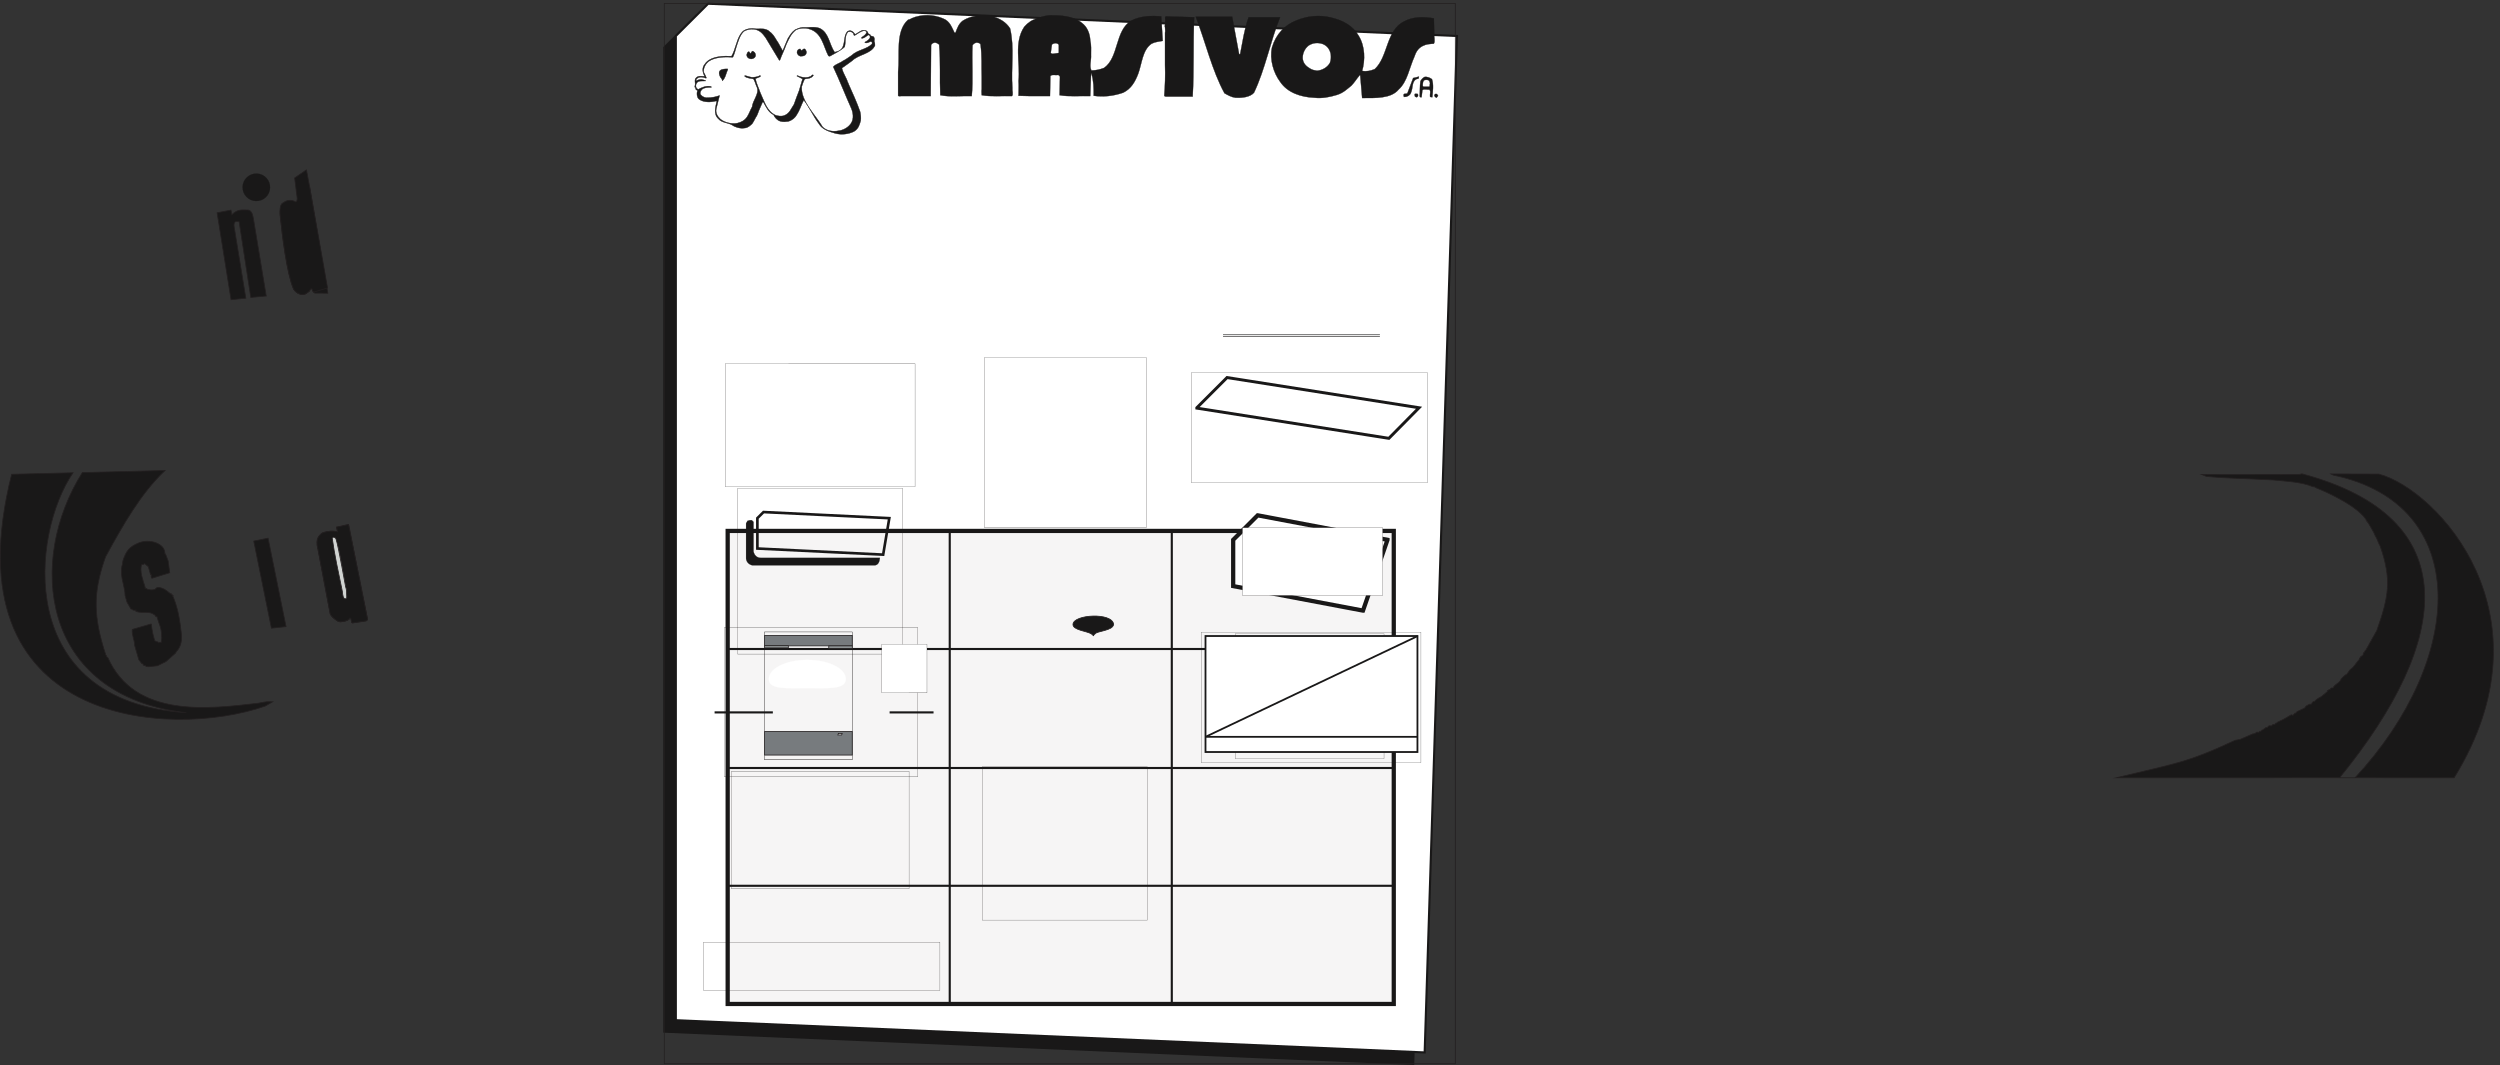 <svg xmlns="http://www.w3.org/2000/svg" xml:space="preserve" width="3155.733" height="1344.345"><rect width="100%" height="100%" fill="#333333" stroke="none"/><defs><clipPath clipPathUnits="userSpaceOnUse" id="a"><path d="M6592.46 9851.39h1713.3V8831.5h-1713.3z" clip-rule="evenodd"/></clipPath><clipPath clipPathUnits="userSpaceOnUse" id="b"><path d="M8522.48 9964.38h5127.72v-788.86H8522.48Z" clip-rule="evenodd"/></clipPath><clipPath clipPathUnits="userSpaceOnUse" id="c"><path d="M7253.3 4110.7h838.99V2895.19H7253.3Z" clip-rule="evenodd"/></clipPath><clipPath clipPathUnits="userSpaceOnUse" id="d"><path d="M0 0h23668v10082H0Z"/></clipPath><clipPath clipPathUnits="userSpaceOnUse" id="e"><path d="M0 10082h23668.3V0H0Z" clip-rule="evenodd"/></clipPath><clipPath clipPathUnits="userSpaceOnUse" id="f"><path d="M0 8498.77h23668.3V2721.81H0Z" clip-rule="evenodd"/></clipPath><clipPath clipPathUnits="userSpaceOnUse" id="g"><path d="M0 8498.77h3492.21v-5222.4H0Z" clip-rule="evenodd"/></clipPath><clipPath clipPathUnits="userSpaceOnUse" id="h"><path d="M6999.79 5473.98h1568.35V3898.64H6999.79Z" clip-rule="evenodd"/></clipPath><clipPath clipPathUnits="userSpaceOnUse" id="i"><path d="M9341.99 6715.31h1538.51V4069.87H9341.99Z" clip-rule="evenodd"/></clipPath><clipPath clipPathUnits="userSpaceOnUse" id="j"><path d="M11683.9 5236.72h1504.8v-944.64h-1504.8z" clip-rule="evenodd"/></clipPath><clipPath clipPathUnits="userSpaceOnUse" id="k"><path d="M11307.2 6573h2240.2V5523.76h-2240.2z" clip-rule="evenodd"/></clipPath><clipPath clipPathUnits="userSpaceOnUse" id="l"><path d="M6772.08 3994.08h2098.2v-658.16h-2098.2z" clip-rule="evenodd"/></clipPath><clipPath clipPathUnits="userSpaceOnUse" id="m"><path d="M11399.1 4108.78h2088.1v-1240.5h-2088.1z" clip-rule="evenodd"/></clipPath></defs><path d="M6305.52 9657.21V316.078L13412.6 10.082l306.6 9647.128-7107.09 305.97-306.59-305.97" style="fill:#191818;fill-opacity:1;fill-rule:evenodd;stroke:none" transform="matrix(.133 0 0 -.133 0 1344.288)"/><path d="M6305.52 9657.21V316.078L13412.6 10.082l306.6 9647.128-7107.09 305.97Z" style="fill:none;stroke:#191818;stroke-width:20.16;stroke-linecap:butt;stroke-linejoin:miter;stroke-miterlimit:10;stroke-dasharray:none;stroke-opacity:1" transform="matrix(.133 0 0 -.133 0 1344.288)"/><path d="M6414.24 9765.93V424.789l7107.06-306.008 306.6 9647.149-7107.07 305.97-306.59-305.97" style="fill:#fff;fill-opacity:1;fill-rule:evenodd;stroke:none" transform="matrix(.133 0 0 -.133 0 1344.288)"/><path d="M6414.24 9765.93V424.789l7107.06-306.008 306.6 9647.149-7107.07 305.97z" style="fill:none;stroke:#191818;stroke-width:20.16;stroke-linecap:butt;stroke-linejoin:miter;stroke-miterlimit:10;stroke-dasharray:none;stroke-opacity:1" transform="matrix(.133 0 0 -.133 0 1344.288)"/><path d="M6304.8 10075.1V11.7h7507.6v10063.4Z" style="fill:none;stroke:#231f20;stroke-width:7.5;stroke-linecap:butt;stroke-linejoin:miter;stroke-miterlimit:10;stroke-dasharray:none;stroke-opacity:1" transform="matrix(.133 0 0 -.133 0 1344.288)"/><g clip-path="url(#a)" transform="matrix(.133 0 0 -.133 0 1344.288)"><path d="M8303.96 9675.31c0 14.47 0 27.33-7.12 40.2 2.85 11.26 4.27 25.73-1.43 36.99-4.27 3.21-4.27 6.43-5.7 8.04l-25.64 6.43-2.85 8.04-7.13 6.43-14.24 6.44c-1.43 12.86-9.98 27.33-25.65 30.55-31.34 9.65-52.71-11.26-75.51-24.12-9.97-4.83-15.67-11.26-22.8-12.87-9.97 12.87-19.94 28.95-39.89 33.77-11.4 3.22-21.37 0-31.34-4.82-55.57-57.89 0-176.89-115.41-196.19-1.42-3.22-4.27-3.22-4.27-3.22h-2.85c-52.72 73.98-52.72 184.93-142.48 228.35-54.14 19.3-109.7 4.83-165.27 8.05-27.07-3.22-48.44-12.87-68.39-22.52-32.77-24.12-49.86-53.07-68.39-83.62-17.09-36.99-31.34-77.19-47.01-112.57h-4.28c-19.94 33.77-35.61 69.15-56.99 98.1-19.94 33.77-37.04 62.71-71.23 85.23-7.13 9.64-19.95 11.25-29.92 16.08-37.05 12.86-72.67 0-111.13 8.04-41.32 4.82-88.34-6.43-112.56-32.16-7.12-8.05-11.39-16.08-17.09-22.52-38.47-61.1-48.45-147.94-84.07-207.44-78.36 3.21-180.94 0-236.5-54.68-12.83-11.25-18.53-24.12-28.5-36.98-15.67-33.77-7.12-69.15 9.97-99.71-22.79 0-56.99 8.04-76.93-9.65-29.92-22.51-4.28-56.28-17.1-83.62 1.42-4.82 1.42-8.04 1.42-11.26l5.7-1.61c-1.42-6.43 0-14.47 5.7-20.9 7.13-3.21 12.83-6.43 12.83-11.26-9.98-24.12-5.7-57.88 11.39-75.58 35.62-30.55 95.46-33.77 143.9-24.12 9.98 1.61 18.53 4.82 28.5 4.82-11.4-56.28-35.62-125.43 15.67-170.45 31.34-38.6 92.61-35.37 131.08-59.5 28.49-20.91 74.09-33.77 116.83-27.34 31.34 1.61 51.29 22.51 71.23 40.2 17.1 24.12 28.5 53.07 45.6 78.8 5.7 14.47 12.82 28.94 17.09 43.42 11.4 28.94 25.65 57.89 37.05 85.23 2.85 0 4.27 0 7.12-1.61 25.65-45.03 45.59-94.88 96.88-120.61 11.4-25.73 32.77-51.46 64.12-61.11 27.07-8.03 49.86-4.82 74.08-1.6 39.9 11.25 65.54 35.37 81.22 62.71 27.07 40.2 42.74 93.27 65.53 138.3h2.85c54.14-69.15 88.34-152.76 142.48-223.53 29.92-51.46 89.76-72.36 152.45-90.05 61.26-17.69 131.07-8.04 180.94 17.69 42.74 25.73 52.72 65.93 62.69 102.91 4.27 28.95 0 57.9-5.7 85.23-31.34 90.06-69.81 172.07-105.43 252.49-5.7 9.64-7.13 22.5-12.82 28.93-5.7 20.91-14.25 35.39-22.8 53.07-12.82 25.73-25.65 51.46-31.34 78.8 34.19 22.51 65.53 46.64 96.88 69.15 64.11 62.71 178.09 62.71 216.56 144.73" style="fill:#191818;fill-opacity:1;fill-rule:evenodd;stroke:none"/><path d="M8303.96 9675.31c0 14.47 0 27.33-7.12 40.2 2.85 11.26 4.27 25.73-1.43 36.99-4.27 3.21-4.27 6.43-5.7 8.04l-25.64 6.43-2.85 8.04-7.13 6.43-14.24 6.44c-1.43 12.86-9.98 27.33-25.65 30.55-31.34 9.65-52.71-11.26-75.51-24.12-9.97-4.83-15.67-11.26-22.8-12.87-9.97 12.87-19.94 28.95-39.89 33.77-11.4 3.22-21.37 0-31.34-4.82-55.57-57.89 0-176.89-115.41-196.19-1.42-3.22-4.27-3.22-4.27-3.22h-2.85c-52.72 73.98-52.72 184.93-142.48 228.35-54.14 19.3-109.7 4.83-165.27 8.05-27.07-3.22-48.44-12.87-68.39-22.52-32.77-24.12-49.86-53.07-68.39-83.62-17.09-36.99-31.34-77.19-47.01-112.57h-4.28c-19.94 33.77-35.61 69.15-56.99 98.1-19.94 33.77-37.04 62.71-71.23 85.23-7.13 9.64-19.95 11.25-29.92 16.08-37.05 12.86-72.67 0-111.13 8.04-41.32 4.82-88.34-6.43-112.56-32.16-7.12-8.05-11.39-16.08-17.09-22.52-38.47-61.1-48.45-147.94-84.07-207.44-78.36 3.21-180.94 0-236.5-54.68-12.83-11.25-18.53-24.12-28.5-36.98-15.67-33.77-7.12-69.15 9.97-99.71-22.79 0-56.99 8.04-76.93-9.65-29.92-22.51-4.28-56.28-17.1-83.62 1.42-4.82 1.42-8.04 1.42-11.26l5.7-1.61c-1.42-6.43 0-14.47 5.7-20.9 7.13-3.21 12.83-6.43 12.83-11.26-9.98-24.12-5.7-57.88 11.39-75.58 35.62-30.55 95.46-33.77 143.9-24.12 9.98 1.61 18.53 4.82 28.5 4.82-11.4-56.28-35.62-125.43 15.67-170.45 31.34-38.6 92.61-35.37 131.08-59.5 28.49-20.91 74.09-33.77 116.83-27.34 31.34 1.61 51.29 22.51 71.23 40.2 17.1 24.12 28.5 53.07 45.6 78.8 5.7 14.47 12.82 28.94 17.09 43.42 11.4 28.94 25.65 57.89 37.05 85.23 2.85 0 4.27 0 7.12-1.61 25.65-45.03 45.59-94.88 96.88-120.61 11.4-25.73 32.77-51.46 64.12-61.11 27.07-8.03 49.86-4.82 74.08-1.6 39.9 11.25 65.54 35.37 81.22 62.71 27.07 40.2 42.74 93.27 65.53 138.3h2.85c54.14-69.15 88.34-152.76 142.48-223.53 29.92-51.46 89.76-72.36 152.45-90.05 61.26-17.69 131.07-8.04 180.94 17.69 42.74 25.73 52.72 65.93 62.69 102.91 4.27 28.95 0 57.9-5.7 85.23-31.34 90.06-69.81 172.07-105.43 252.49-5.7 9.64-7.13 22.5-12.82 28.93-5.7 20.91-14.25 35.39-22.8 53.07-12.82 25.73-25.65 51.46-31.34 78.8 34.19 22.51 65.53 46.64 96.88 69.15 64.11 62.71 178.09 62.71 216.56 144.73z" style="fill:none;stroke:#191818;stroke-width:3.6;stroke-linecap:butt;stroke-linejoin:miter;stroke-miterlimit:10;stroke-dasharray:none;stroke-opacity:1"/><path d="m8278.31 9701.04-4.27 8.04-9.97 4.82c-15.67-4.82-29.92-17.69-51.29-12.86-4.28 0-4.28 3.21-4.28 6.43 19.95 11.26 45.59 24.12 49.87 48.24 0 4.83-2.85 8.04-2.85 9.65-1.43 4.83-7.12 9.65-12.82 11.26-22.8-12.87-34.2-28.95-61.27-33.77-2.85 0-4.27 0-4.27 1.61v8.04c17.09 11.25 41.32 25.73 47.01 46.63 0 1.61-1.42 4.83-1.42 6.44-4.27 6.43-9.97 11.25-19.95 11.25-39.89-6.43-64.11-32.16-92.61-46.63-8.54 1.6-8.54 11.26-8.54 17.69-8.55 8.04-19.95 22.51-39.9 19.29-7.12 0-14.24-1.6-17.09-6.43-29.92-40.2-15.68-93.27-28.5-138.29-42.74-40.21-91.18-59.5-139.62-88.45-7.13 0-9.98 1.61-14.25 3.21-49.87 94.88-59.84 223.53-188.07 257.3-41.32 11.26-91.18 4.83-122.53-12.87-47.01-38.59-64.11-83.62-86.91-130.25-12.82-33.77-25.64-67.54-39.89-98.1-9.97-17.68-14.25-40.2-24.22-57.89h-2.85s-2.85 0-2.85 1.61l-128.23 212.27c-25.64 35.38-54.14 73.97-111.13 80.41-34.19 4.82-71.24-4.83-95.45-19.3-38.47-35.38-54.15-94.88-71.24-146.34-9.97-32.16-17.1-64.32-31.35-94.87-1.42-3.22-1.42-4.83-4.27-4.83-74.09 4.83-168.12 1.61-226.54-38.6-32.77-25.73-51.29-62.71-48.44-102.91 8.55-12.87 12.82-25.73 19.95-40.21 2.85-6.43 4.27-8.04 5.69-12.86 0-1.61-1.42-4.82-2.84-4.82-24.23 9.64-51.29 16.07-75.51 4.82-11.4-6.44-21.38-17.69-21.38-30.56 11.4 6.43 32.77 14.47 54.15 14.47 14.24-3.21 28.49-6.43 38.46-11.25v-3.22c-28.49-3.22-65.54 6.43-82.63-17.69-12.83-16.07-12.83-38.59-2.85-51.46 5.69-4.82 9.97-9.65 15.67-11.25 31.35 17.68 74.09 36.98 116.83 28.94 4.27-3.21 4.27-3.21 5.7-3.21 0-1.61 2.85-1.61 2.85-3.22 0 0 0-3.21-2.85-3.21-27.07 0-66.97 0-86.91-19.3-11.4-11.26-19.95-28.95-15.67-45.02 9.97-17.7 34.19-32.16 56.98-33.77 25.65 0 49.87 1.61 74.09 6.43 19.95 3.21 32.77 9.64 51.29 14.46L6798 9075.48c-8.55-38.59 11.4-73.96 38.47-98.09 38.47-32.16 106.85-49.85 162.42-38.6 39.9 9.66 69.81 27.34 89.76 56.29 19.94 28.94 31.34 65.94 49.86 98.1 5.7 62.71 68.39 122.21 47.02 183.31-5.7 11.26-9.97 24.14-14.25 35.39-5.7 16.07-9.97 30.55-19.94 46.64-25.65 4.81-61.27 6.43-82.64 24.11l-1.42 3.23c0 1.59 1.42 1.59 2.85 4.82 25.64-4.82 54.14-20.91 84.06-16.09 21.37 1.61 42.74 6.43 58.41 16.09l7.13-4.82c-8.55-12.88-32.77-16.09-49.87-24.14 7.12-45.02 31.34-90.04 47.02-136.68 38.46-80.41 59.84-173.68 146.74-212.27 24.23-6.44 47.02-9.64 69.82-4.82 61.26 17.68 74.08 69.14 102.58 109.34 15.67 45.03 31.34 86.84 48.44 130.26l32.77 110.97-54.14 27.34c0 1.59 2.85 4.82 5.7 4.82 32.77-17.7 84.06-25.73 121.1-9.66 8.55 1.61 14.25 12.87 21.37 16.09 2.85 0 7.13 0 7.13-3.22 1.42 0 1.42 0 1.42-1.6-9.97-17.7-29.92-27.34-54.14-30.57-11.4 0-21.37-3.2-28.49-4.82-12.83-22.51-19.95-46.63-28.5-72.36-7.12-139.91 126.8-260.52 198.04-381.13 34.2-33.77 81.21-45.02 132.5-40.2 51.3 4.83 91.19 22.52 121.11 53.08 45.59 43.41 41.32 107.73 19.94 160.8-58.41 130.27-109.7 263.73-170.97 393.99v3.22c25.65 27.33 61.27 32.16 89.76 54.67 31.35 14.48 55.57 35.38 84.06 53.07 54.14 53.07 142.48 56.28 192.35 107.74 0 4.83 2.84 6.43 2.84 11.26" style="fill:#fff;fill-opacity:1;fill-rule:evenodd;stroke:none"/><path d="m8278.31 9701.04-4.27 8.04-9.97 4.82c-15.67-4.82-29.92-17.69-51.29-12.86-4.28 0-4.28 3.21-4.28 6.43 19.95 11.26 45.59 24.12 49.87 48.24 0 4.83-2.85 8.04-2.85 9.65-1.43 4.83-7.12 9.65-12.82 11.26-22.8-12.87-34.2-28.95-61.27-33.77-2.85 0-4.27 0-4.27 1.61v8.04c17.09 11.25 41.32 25.73 47.01 46.63 0 1.61-1.42 4.83-1.42 6.44-4.27 6.43-9.97 11.25-19.95 11.25-39.89-6.43-64.11-32.16-92.61-46.63-8.54 1.6-8.54 11.26-8.54 17.69-8.55 8.04-19.95 22.51-39.9 19.29-7.12 0-14.24-1.6-17.09-6.43-29.92-40.2-15.68-93.27-28.5-138.29-42.74-40.21-91.18-59.5-139.62-88.45-7.13 0-9.98 1.61-14.25 3.21-49.87 94.88-59.84 223.53-188.07 257.3-41.32 11.26-91.18 4.83-122.53-12.87-47.01-38.59-64.11-83.62-86.91-130.25-12.82-33.77-25.64-67.54-39.89-98.1-9.97-17.68-14.25-40.2-24.22-57.89h-2.85s-2.85 0-2.85 1.61l-128.23 212.27c-25.64 35.38-54.14 73.97-111.13 80.41-34.19 4.82-71.24-4.83-95.45-19.3-38.47-35.38-54.15-94.88-71.24-146.34-9.97-32.16-17.1-64.32-31.35-94.87-1.42-3.22-1.42-4.83-4.27-4.83-74.09 4.83-168.12 1.61-226.54-38.6-32.77-25.73-51.29-62.71-48.44-102.91 8.55-12.87 12.82-25.73 19.95-40.21 2.85-6.43 4.27-8.04 5.69-12.86 0-1.61-1.42-4.82-2.84-4.82-24.23 9.64-51.29 16.07-75.51 4.82-11.4-6.44-21.38-17.69-21.38-30.56 11.4 6.43 32.77 14.47 54.15 14.47 14.24-3.21 28.49-6.43 38.46-11.25v-3.22c-28.49-3.22-65.54 6.43-82.63-17.69-12.83-16.07-12.83-38.59-2.85-51.46 5.69-4.82 9.97-9.65 15.67-11.25 31.35 17.68 74.09 36.98 116.83 28.94 4.27-3.21 4.27-3.21 5.7-3.21 0-1.61 2.85-1.61 2.85-3.22 0 0 0-3.21-2.85-3.21-27.07 0-66.97 0-86.91-19.3-11.4-11.26-19.95-28.95-15.67-45.02 9.97-17.7 34.19-32.16 56.98-33.77 25.65 0 49.87 1.61 74.09 6.43 19.95 3.21 32.77 9.64 51.29 14.46L6798 9075.48c-8.55-38.59 11.4-73.96 38.47-98.09 38.47-32.16 106.85-49.85 162.42-38.6 39.9 9.66 69.81 27.34 89.76 56.29 19.94 28.94 31.34 65.94 49.86 98.1 5.7 62.71 68.39 122.21 47.02 183.31-5.7 11.26-9.97 24.14-14.25 35.39-5.7 16.07-9.97 30.55-19.94 46.64-25.65 4.81-61.27 6.43-82.64 24.11l-1.42 3.23c0 1.59 1.42 1.59 2.85 4.82 25.64-4.82 54.14-20.91 84.06-16.09 21.37 1.61 42.74 6.43 58.41 16.09l7.13-4.82c-8.55-12.88-32.77-16.09-49.87-24.14 7.12-45.02 31.34-90.04 47.02-136.68 38.46-80.41 59.84-173.68 146.74-212.27 24.23-6.44 47.02-9.64 69.82-4.82 61.26 17.68 74.08 69.14 102.58 109.34 15.67 45.03 31.34 86.84 48.44 130.26l32.77 110.97-54.14 27.34c0 1.59 2.85 4.82 5.7 4.82 32.77-17.7 84.06-25.73 121.1-9.66 8.55 1.61 14.25 12.87 21.37 16.09 2.85 0 7.13 0 7.13-3.22 1.42 0 1.42 0 1.42-1.6-9.97-17.7-29.92-27.34-54.14-30.57-11.4 0-21.37-3.2-28.49-4.82-12.83-22.51-19.95-46.63-28.5-72.36-7.12-139.91 126.8-260.52 198.04-381.13 34.2-33.77 81.21-45.02 132.5-40.2 51.3 4.83 91.19 22.52 121.11 53.08 45.59 43.41 41.32 107.73 19.94 160.8-58.41 130.27-109.7 263.73-170.97 393.99v3.22c25.65 27.33 61.27 32.16 89.76 54.67 31.35 14.48 55.57 35.38 84.06 53.07 54.14 53.07 142.48 56.28 192.35 107.74 0 4.83 2.84 6.43 2.84 11.26z" style="fill:none;stroke:#191818;stroke-width:3.6;stroke-linecap:butt;stroke-linejoin:miter;stroke-miterlimit:10;stroke-dasharray:none;stroke-opacity:1"/><path d="M7654.27 9610.98c-1.42 11.26-5.7 22.52-15.67 32.16-5.7 0-11.4 1.61-15.67-3.21-5.7-4.83-8.55-8.04-14.25-11.26-5.7 0-9.97 9.65-14.25 14.47-9.97 0-15.67-4.82-21.37-9.64-11.39-12.87-11.39-30.56-1.42-41.82 5.7-9.64 15.67-16.08 27.07-17.68 15.67 0 31.34 1.6 41.32 9.64 9.97 8.04 12.82 16.08 14.24 27.34" style="fill:#191818;fill-opacity:1;fill-rule:evenodd;stroke:none"/><path d="M7654.27 9610.98c-1.42 11.26-5.7 22.52-15.67 32.16-5.7 0-11.4 1.61-15.67-3.21-5.7-4.83-8.55-8.04-14.25-11.26-5.7 0-9.97 9.65-14.25 14.47-9.97 0-15.67-4.82-21.37-9.64-11.39-12.87-11.39-30.56-1.42-41.82 5.7-9.64 15.67-16.08 27.07-17.68 15.67 0 31.34 1.6 41.32 9.64 9.97 8.04 12.82 16.08 14.24 27.34z" style="fill:none;stroke:#191818;stroke-width:3.6;stroke-linecap:butt;stroke-linejoin:miter;stroke-miterlimit:10;stroke-dasharray:none;stroke-opacity:1"/><path d="M7171.28 9580.43c0 12.86-4.27 28.95-17.09 35.37-4.28 4.83-8.55 6.44-14.25 6.44l-1.43-1.61-12.82-17.69s-1.42-3.21-4.27-3.21l-12.83 17.68c-8.54-1.61-14.24-6.43-15.67-12.86-8.55-12.87-7.12-28.95 1.43-40.2 9.97-11.26 25.64-17.69 41.31-16.08 19.95 4.82 34.2 14.47 35.62 32.16" style="fill:#191818;fill-opacity:1;fill-rule:evenodd;stroke:none"/><path d="M7171.28 9580.43c0 12.86-4.27 28.95-17.09 35.37-4.28 4.83-8.55 6.44-14.25 6.44l-1.43-1.61-12.82-17.69s-1.42-3.21-4.27-3.21l-12.83 17.68c-8.54-1.61-14.24-6.43-15.67-12.86-8.55-12.87-7.12-28.95 1.43-40.2 9.97-11.26 25.64-17.69 41.31-16.08 19.95 4.82 34.2 14.47 35.62 32.16z" style="fill:none;stroke:#191818;stroke-width:3.6;stroke-linecap:butt;stroke-linejoin:miter;stroke-miterlimit:10;stroke-dasharray:none;stroke-opacity:1"/><path d="M6907.71 9448.56c0 1.61 0 1.61-1.43 4.83-24.22 0-55.57 0-72.66-16.09-15.67-17.68-5.7-43.41 2.85-61.1 8.55-11.26 17.1-19.3 19.94-35.38 29.93 27.34 34.2 72.36 51.3 107.74" style="fill:#191818;fill-opacity:1;fill-rule:evenodd;stroke:none"/><path d="M6907.71 9448.56c0 1.61 0 1.61-1.43 4.83-24.22 0-55.57 0-72.66-16.09-15.67-17.68-5.7-43.41 2.85-61.1 8.55-11.26 17.1-19.3 19.94-35.38 29.93 27.34 34.2 72.36 51.3 107.74z" style="fill:none;stroke:#191818;stroke-width:3.6;stroke-linecap:butt;stroke-linejoin:miter;stroke-miterlimit:10;stroke-dasharray:none;stroke-opacity:1"/></g><g clip-path="url(#b)" transform="matrix(.133 0 0 -.133 0 1344.288)"><path d="M12476.8 9179.82c69.1-8.02 141.9 5.34 211.1 26.72 61.8 18.7 98.2 56.1 138.3 88.16 29.1 29.39 50.9 66.79 76.4 96.18 3.7 5.34 3.7 5.34 7.3 0l18.2-213.73c120.1 0 273-8.02 345.8 80.15 83.7 74.81 101.9 205.71 149.2 309.9 14.6 42.75 32.8 80.15 80.1 104.19 36.4 18.71 69.1 18.71 105.5 21.38 14.6 26.71 0 64.12 3.7 96.18 0 50.75-3.7 96.17-3.7 144.26-90.9 16.03-196.5 18.7-283.9-29.39-171-85.49-149.2-333.94-276.6-451.5-40-18.69-80.1-24.04-120.1-18.69 29.1 104.19 29.1 232.42-32.8 333.94-54.6 96.18-149.2 146.94-262 173.66-112.9 26.71-222.1 16.02-327.6-26.72-112.9-42.74-196.6-133.58-233-256.47-25.4-114.88 14.6-243.12 76.5-325.93 69.1-104.2 196.5-146.95 327.6-152.29" style="fill:#191818;fill-opacity:1;fill-rule:evenodd;stroke:none"/><path d="M12476.8 9179.82c69.1-8.02 141.9 5.34 211.1 26.72 61.8 18.7 98.2 56.1 138.3 88.16 29.1 29.39 50.9 66.79 76.4 96.18 3.7 5.34 3.7 5.34 7.3 0l18.2-213.73c120.1 0 273-8.02 345.8 80.15 83.7 74.81 101.9 205.71 149.2 309.9 14.6 42.75 32.8 80.15 80.1 104.19 36.4 18.71 69.1 18.71 105.5 21.38 14.6 26.71 0 64.12 3.7 96.18 0 50.75-3.7 96.17-3.7 144.26-90.9 16.03-196.5 18.7-283.9-29.39-171-85.49-149.2-333.94-276.6-451.5-40-18.69-80.1-24.04-120.1-18.69 29.1 104.19 29.1 232.42-32.8 333.94-54.6 96.18-149.2 146.94-262 173.66-112.9 26.71-222.1 16.02-327.6-26.72-112.9-42.74-196.6-133.58-233-256.47-25.4-114.88 14.6-243.12 76.5-325.93 69.1-104.2 196.5-146.95 327.6-152.29z" style="fill:none;stroke:#191818;stroke-width:2.88;stroke-linecap:butt;stroke-linejoin:miter;stroke-miterlimit:10;stroke-dasharray:none;stroke-opacity:1"/><path d="M11727 9179.82c61.8-2.67 138.3 5.34 174.7 48.09 105.5 219.07 156.5 491.57 247.5 715.99h-298.5c-40-106.86-58.2-237.77-80.1-347.31 0-5.34-7.2-5.34-10.9 0l-65.5 352.65h-345.8c91-235.1 156.5-515.61 273-726.67 32.8-18.71 65.5-37.41 105.6-42.75" style="fill:#191818;fill-opacity:1;fill-rule:evenodd;stroke:none"/><path d="M11727 9179.82c61.8-2.67 138.3 5.34 174.7 48.09 105.5 219.07 156.5 491.57 247.5 715.99h-298.5c-40-106.86-58.2-237.77-80.1-347.31 0-5.34-7.2-5.34-10.9 0l-65.5 352.65h-345.8c91-235.1 156.5-515.61 273-726.67 32.8-18.71 65.5-37.41 105.6-42.75z" style="fill:none;stroke:#191818;stroke-width:2.88;stroke-linecap:butt;stroke-linejoin:miter;stroke-miterlimit:10;stroke-dasharray:none;stroke-opacity:1"/><path d="M13634.2 9179.82s3.7 0 3.7 5.34l10.9 13.36-10.9 16.03c-3.7 2.67-14.6 2.67-18.2 0 0-5.34-7.3-8.01-7.3-10.69l7.3-16.03c0-2.67 10.9-2.67 14.5-8.01" style="fill:#191818;fill-opacity:1;fill-rule:evenodd;stroke:none"/><path d="M13634.2 9179.82s3.7 0 3.7 5.34l10.9 13.36-10.9 16.03c-3.7 2.67-14.6 2.67-18.2 0 0-5.34-7.3-8.01-7.3-10.69l7.3-16.03c0-2.67 10.9-2.67 14.5-8.01z" style="fill:none;stroke:#191818;stroke-width:2.88;stroke-linecap:butt;stroke-linejoin:miter;stroke-miterlimit:10;stroke-dasharray:none;stroke-opacity:1"/><path d="M13441.3 9185.16c7.3 0 7.3 0 10.9 2.68 3.7 2.68 11 16.02 3.7 26.71 0 0-3.7 0-3.7 2.67h-21.8s0-2.67-3.6-2.67c0-8.01 0-18.69 3.6-24.03l10.9-5.36" style="fill:#191818;fill-opacity:1;fill-rule:evenodd;stroke:none"/><path d="M13441.3 9185.16c7.3 0 7.3 0 10.9 2.68 3.7 2.68 11 16.02 3.7 26.71 0 0-3.7 0-3.7 2.67h-21.8s0-2.67-3.6-2.67c0-8.01 0-18.69 3.6-24.03z" style="fill:none;stroke:#191818;stroke-width:2.88;stroke-linecap:butt;stroke-linejoin:miter;stroke-miterlimit:10;stroke-dasharray:none;stroke-opacity:1"/><path d="M13481.4 9185.16h10.9l7.3 66.79c14.5 13.36 43.6 2.68 65.5 5.35 18.2-13.35 3.6-42.75 7.2-66.78 0-5.36 18.2-5.36 21.9-5.36 3.6 53.43 14.5 117.55-3.7 170.98-21.8 16.04-47.3 24.06-69.1 21.38-18.2-8.02-32.8-26.72-40-40.07-7.3-48.09-3.7-98.86-7.3-141.59 0-5.34 3.6-10.7 7.3-10.7" style="fill:#191818;fill-opacity:1;fill-rule:evenodd;stroke:none"/><path d="M13481.4 9185.16h10.9l7.3 66.79c14.5 13.36 43.6 2.68 65.5 5.35 18.2-13.35 3.6-42.75 7.2-66.78 0-5.36 18.2-5.36 21.9-5.36 3.6 53.43 14.5 117.55-3.7 170.98-21.8 16.04-47.3 24.06-69.1 21.38-18.2-8.02-32.8-26.72-40-40.07-7.3-48.09-3.7-98.86-7.3-141.59 0-5.34 3.6-10.7 7.3-10.7z" style="fill:none;stroke:#191818;stroke-width:2.88;stroke-linecap:butt;stroke-linejoin:miter;stroke-miterlimit:10;stroke-dasharray:none;stroke-opacity:1"/><path d="M13332.1 9187.83c25.5 0 51 16.03 58.3 37.41 21.8 45.41 7.2 106.87 50.9 130.9 10.9 2.68 14.6 2.68 21.8 5.35l3.7 16.03v2.68l-54.6-13.37-54.6-144.26c-7.3-5.35-18.2-5.35-25.5-5.35-10.9 0-10.9-10.68-10.9-13.36l3.6-16.03h7.3" style="fill:#191818;fill-opacity:1;fill-rule:evenodd;stroke:none"/><path d="M13332.1 9187.83c25.5 0 51 16.03 58.3 37.41 21.8 45.41 7.2 106.87 50.9 130.9 10.9 2.68 14.6 2.68 21.8 5.35l3.7 16.03v2.68l-54.6-13.37-54.6-144.26c-7.3-5.35-18.2-5.35-25.5-5.35-10.9 0-10.9-10.68-10.9-13.36l3.6-16.03h7.3z" style="fill:none;stroke:#191818;stroke-width:2.88;stroke-linecap:butt;stroke-linejoin:miter;stroke-miterlimit:10;stroke-dasharray:none;stroke-opacity:1"/><path d="M8553.04 9195.86h280.26l3.64 480.88c3.64 18.7 21.84 24.04 36.4 26.71 18.2-2.67 29.12-10.68 40.04-18.7 14.56-160.29 3.64-323.26 10.92-480.89 90.99-18.7 196.55-5.34 298.46-8 14.56 152.27 0 323.25 7.28 480.88 7.28 16.03 25.48 24.04 40.04 26.71 21.84-2.67 36.4-8.01 36.4-21.37 14.56-104.19 7.28-205.71 10.92-304.56v-114.88c-3.64-24.05 0-40.07 0-58.78 90.99-16.02 192.91-5.34 287.54-8 14.56 18.69 0 50.75 3.64 77.47-14.56 189.68 21.84 379.37-21.83 563.71-36.4 58.77-98.28 96.17-167.44 114.87-90.99 21.38-203.83 8.02-280.26-40.07-40.04-29.39-54.6-72.14-69.16-112.21 0-2.67-7.28-2.67-10.92-2.67-25.48 50.76-43.68 109.54-105.55 133.58-94.64 42.75-211.11 42.75-302.11 2.67-10.92-8.01-21.84-10.69-32.76-13.36-123.75-109.53-76.43-331.28-94.63-494.24v-227.09c10.92-8 18.2-2.66 29.12-2.66" style="fill:#191818;fill-opacity:1;fill-rule:evenodd;stroke:none"/><path d="M8553.04 9195.86h280.26l3.64 480.88c3.64 18.7 21.84 24.04 36.4 26.71 18.2-2.67 29.12-10.68 40.04-18.7 14.56-160.29 3.64-323.26 10.92-480.89 90.99-18.7 196.55-5.34 298.46-8 14.56 152.27 0 323.25 7.28 480.88 7.28 16.03 25.48 24.04 40.04 26.71 21.84-2.67 36.4-8.01 36.4-21.37 14.56-104.19 7.28-205.71 10.92-304.56v-114.88c-3.64-24.05 0-40.07 0-58.78 90.99-16.02 192.91-5.34 287.54-8 14.56 18.69 0 50.75 3.64 77.47-14.56 189.68 21.84 379.37-21.83 563.71-36.4 58.77-98.28 96.17-167.44 114.87-90.99 21.38-203.83 8.02-280.26-40.07-40.04-29.39-54.6-72.14-69.16-112.21 0-2.67-7.28-2.67-10.92-2.67-25.48 50.76-43.68 109.54-105.55 133.58-94.64 42.75-211.11 42.75-302.11 2.67-10.92-8.01-21.84-10.69-32.76-13.36-123.75-109.53-76.43-331.28-94.63-494.24v-227.09c10.92-8 18.2-2.66 29.12-2.66z" style="fill:none;stroke:#191818;stroke-width:2.88;stroke-linecap:butt;stroke-linejoin:miter;stroke-miterlimit:10;stroke-dasharray:none;stroke-opacity:1"/><path d="M9768.74 9195.86h196.55l3.64 189.68c14.56 18.69 50.97 5.34 76.47 10.68 3.6-5.34 10.9-8.02 14.5-16.02l-3.6-176.34c91-16.02 196.5-5.34 291.2-8l7.3 211.04c0 2.69 0 2.69 3.6 2.69 21.8-69.48 21.8-138.94 21.8-211.07 91-13.36 189.3-2.66 280.3 29.39 76.4 37.4 112.8 104.2 141.9 178.99 36.4 98.86 40.1 227.09 127.4 285.87 36.4 18.7 69.2 18.7 105.6 26.71l-14.6 232.43c-91 8.02-196.5 5.34-283.9-40.07-156.5-93.51-116.5-349.98-258.4-448.83-40-16.03-80.1-24.04-120.1-24.04-21.8 37.4 0 98.85-3.6 146.94 0 48.08 3.6 90.83-7.3 138.92-3.7 66.79-29.1 128.23-80.1 165.63-80.1 66.79-203.8 72.14-302.11 72.14-40.04-2.67-76.44-13.36-112.84-24.05-36.4-16.03-69.15-26.71-90.99-48.09-14.56-8.01-25.48-24.04-40.04-37.4-101.92-149.6-36.4-347.3-54.6-512.95 3.64-50.75 0-96.16 0-141.59l101.92-2.66" style="fill:#191818;fill-opacity:1;fill-rule:evenodd;stroke:none"/><path d="M9768.74 9195.86h196.55l3.64 189.68c14.56 18.69 50.97 5.34 76.47 10.68 3.6-5.34 10.9-8.02 14.5-16.02l-3.6-176.34c91-16.02 196.5-5.34 291.2-8l7.3 211.04c0 2.69 0 2.69 3.6 2.69 21.8-69.48 21.8-138.94 21.8-211.07 91-13.36 189.3-2.66 280.3 29.39 76.4 37.4 112.8 104.2 141.9 178.99 36.4 98.86 40.1 227.09 127.4 285.87 36.4 18.7 69.2 18.7 105.6 26.71l-14.6 232.43c-91 8.02-196.5 5.34-283.9-40.07-156.5-93.51-116.5-349.98-258.4-448.83-40-16.03-80.1-24.04-120.1-24.04-21.8 37.4 0 98.85-3.6 146.94 0 48.08 3.6 90.83-7.3 138.92-3.7 66.79-29.1 128.23-80.1 165.63-80.1 66.79-203.8 72.14-302.11 72.14-40.04-2.67-76.44-13.36-112.84-24.05-36.4-16.03-69.15-26.71-90.99-48.09-14.56-8.01-25.48-24.04-40.04-37.4-101.92-149.6-36.4-347.3-54.6-512.95 3.64-50.75 0-96.16 0-141.59z" style="fill:none;stroke:#191818;stroke-width:2.88;stroke-linecap:butt;stroke-linejoin:miter;stroke-miterlimit:10;stroke-dasharray:none;stroke-opacity:1"/><path d="M11064.5 9190.51h254.8c14.6 243.12 3.6 504.93 14.6 753.39l-269.4 8.01c-14.6-10.68 0-32.06-7.3-50.76 7.3-18.7-7.3-34.73 0-53.43 0-21.37 3.7-37.4 0-50.76v-307.23c3.7-101.53 0-195.03-7.3-291.21 0-2.66 11-8.01 14.6-8.01" style="fill:#191818;fill-opacity:1;fill-rule:evenodd;stroke:none"/><path d="M11064.5 9190.51h254.8c14.6 243.12 3.6 504.93 14.6 753.39l-269.4 8.01c-14.6-10.68 0-32.06-7.3-50.76 7.3-18.7-7.3-34.73 0-53.43 0-21.37 3.7-37.4 0-50.76v-307.23c3.7-101.53 0-195.03-7.3-291.21 0-2.66 11-8.01 14.6-8.01z" style="fill:none;stroke:#191818;stroke-width:2.88;stroke-linecap:butt;stroke-linejoin:miter;stroke-miterlimit:10;stroke-dasharray:none;stroke-opacity:1"/><path d="M13514.1 9284.02h51c7.2 8.02 3.6 21.36 7.2 34.72l-7.2 21.37c-7.3 10.69-25.5 10.69-43.7 8.02-18.2-8.02-18.2-34.73-18.2-56.09 0 0 3.6-8.02 10.9-8.02" style="fill:#fff;fill-opacity:1;fill-rule:evenodd;stroke:none"/><path d="M13514.1 9284.02h51c7.2 8.02 3.6 21.36 7.2 34.72l-7.2 21.37c-7.3 10.69-25.5 10.69-43.7 8.02-18.2-8.02-18.2-34.73-18.2-56.09 0 0 3.6-8.02 10.9-8.02z" style="fill:none;stroke:#191818;stroke-width:2.88;stroke-linecap:butt;stroke-linejoin:miter;stroke-miterlimit:10;stroke-dasharray:none;stroke-opacity:1"/><path d="M12498.6 9436.3c47.3 2.67 98.3 29.38 123.8 74.8 10.9 29.39 10.9 58.78 7.2 85.49-10.9 48.09-36.4 77.48-76.4 93.51-47.3 16.03-91 10.68-131-13.36-40.1-29.39-61.9-80.15-58.3-128.24 7.3-48.09 36.4-72.13 72.8-93.5 18.2-10.69 40.1-16.03 61.9-18.7" style="fill:#fff;fill-opacity:1;fill-rule:evenodd;stroke:none"/><path d="M12498.6 9436.3c47.3 2.67 98.3 29.38 123.8 74.8 10.9 29.39 10.9 58.78 7.2 85.49-10.9 48.09-36.4 77.48-76.4 93.51-47.3 16.03-91 10.68-131-13.36-40.1-29.39-61.9-80.15-58.3-128.24 7.3-48.09 36.4-72.13 72.8-93.5 18.2-10.69 40.1-16.03 61.9-18.7z" style="fill:none;stroke:#191818;stroke-width:2.88;stroke-linecap:butt;stroke-linejoin:miter;stroke-miterlimit:10;stroke-dasharray:none;stroke-opacity:1"/><path d="m9990.76 9596.59 58.24 8.02v77.47c-7.3 13.36-29.1 18.7-43.7 13.36-10.9-2.67-14.54-5.34-21.81-10.69l-10.92-80.14c7.28-5.35 10.92-8.02 18.19-8.02" style="fill:#fff;fill-opacity:1;fill-rule:evenodd;stroke:none"/><path d="m9990.76 9596.59 58.24 8.02v77.47c-7.3 13.36-29.1 18.7-43.7 13.36-10.9-2.67-14.54-5.34-21.81-10.69l-10.92-80.14c7.28-5.35 10.92-8.02 18.19-8.02z" style="fill:none;stroke:#191818;stroke-width:2.88;stroke-linecap:butt;stroke-linejoin:miter;stroke-miterlimit:10;stroke-dasharray:none;stroke-opacity:1"/></g><path d="M11607.6 6930.16h1489m-1489-14.4h1489" style="fill:none;stroke:#191818;stroke-width:5.76;stroke-linecap:butt;stroke-linejoin:miter;stroke-miterlimit:10;stroke-dasharray:none;stroke-opacity:1" transform="matrix(.133 0 0 -.133 0 1344.288)"/><path d="M6906.33 5068.43V578.871h6321.77V5068.43H6906.33" style="fill:#f6f5f5;fill-opacity:1;fill-rule:evenodd;stroke:none" transform="matrix(.133 0 0 -.133 0 1344.288)"/><path d="M6906.33 5068.43V578.871h6321.77V5068.43Z" style="fill:none;stroke:#191818;stroke-width:40.32;stroke-linecap:butt;stroke-linejoin:miter;stroke-miterlimit:10;stroke-dasharray:none;stroke-opacity:1" transform="matrix(.133 0 0 -.133 0 1344.288)"/><path d="M6909.39 3947.77h6318.01m-6318.01 0h6318.01M6909.39 2818.45h6318.01M6909.39 1700.52h6318.01M9013.89 5066.66V578.871M11121.4 5066.66V578.871" style="fill:none;stroke:#191818;stroke-width:20.16;stroke-linecap:butt;stroke-linejoin:miter;stroke-miterlimit:10;stroke-dasharray:none;stroke-opacity:1" transform="matrix(.133 0 0 -.133 0 1344.288)"/><g clip-path="url(#c)" transform="matrix(.133 0 0 -.133 0 1344.288)"><path d="M8088.47 4109.62V2896.27h-833.16v1213.35z" style="fill:none;stroke:#191818;stroke-width:2.16;stroke-linecap:butt;stroke-linejoin:miter;stroke-miterlimit:10;stroke-dasharray:none;stroke-opacity:1"/><path d="M8088.47 4109.62V2896.27h-833.16v1213.35z" style="fill:none;stroke:#191818;stroke-width:2.16;stroke-linecap:butt;stroke-linejoin:miter;stroke-miterlimit:10;stroke-dasharray:none;stroke-opacity:1"/><path d="M7661.99 3844.24c200.89 0 365.05-80.64 365.05-181.44s-165.61-86.4-366.49-86.4c-200.87 0-363.6-14.4-363.6 86.4 0 100.8 164.16 181.44 365.04 181.44" style="fill:#fff;fill-opacity:1;fill-rule:evenodd;stroke:none"/><path d="M7661.99 3844.24c200.89 0 365.05-80.64 365.05-181.44s-165.61-86.4-366.49-86.4c-200.87 0-363.6-14.4-363.6 86.4 0 100.8 164.16 181.44 365.04 181.44z" style="fill:none;stroke:#fff;stroke-width:2.16;stroke-linecap:butt;stroke-linejoin:miter;stroke-miterlimit:10;stroke-dasharray:none;stroke-opacity:1"/><path d="M7256.63 3165.28v-223.92h831.98v223.92h-831.98" style="fill:#777b7e;fill-opacity:1;fill-rule:evenodd;stroke:none"/><path d="M7256.63 3165.28v-223.92h831.98v223.92z" style="fill:none;stroke:#231f20;stroke-width:7.5;stroke-linecap:butt;stroke-linejoin:miter;stroke-miterlimit:10;stroke-dasharray:none;stroke-opacity:1"/><path d="m7956.86 3146.56-4.71-14.4h36.08l4.72 14.4h-36.09" style="fill:#fff;fill-opacity:1;fill-rule:evenodd;stroke:none"/><path d="m7956.86 3146.56-4.71-14.4h36.08l4.72 14.4z" style="fill:none;stroke:#231f20;stroke-width:7.5;stroke-linecap:butt;stroke-linejoin:miter;stroke-miterlimit:10;stroke-dasharray:none;stroke-opacity:1"/><path d="M7256.63 4076.8v-99.36h831.98v99.36h-831.98" style="fill:#777b7e;fill-opacity:1;fill-rule:evenodd;stroke:none"/><path d="M7256.63 4076.8v-99.36h831.98v99.36z" style="fill:none;stroke:#231f20;stroke-width:7.5;stroke-linecap:butt;stroke-linejoin:miter;stroke-miterlimit:10;stroke-dasharray:none;stroke-opacity:1"/><path d="M7481.99 3958.72v20.88h-225.36v-20.88h225.36" style="fill:#8e9394;fill-opacity:1;fill-rule:evenodd;stroke:none"/><path d="M7481.99 3958.72v20.88h-225.36v-20.88z" style="fill:none;stroke:#231f20;stroke-width:7.5;stroke-linecap:butt;stroke-linejoin:miter;stroke-miterlimit:10;stroke-dasharray:none;stroke-opacity:1"/><path d="M7865.75 3977.44v-23.76h223.2v23.76h-223.2" style="fill:#8e9394;fill-opacity:1;fill-rule:evenodd;stroke:none"/><path d="M7865.75 3977.44v-23.76h223.2v23.76z" style="fill:none;stroke:#231f20;stroke-width:7.5;stroke-linecap:butt;stroke-linejoin:miter;stroke-miterlimit:10;stroke-dasharray:none;stroke-opacity:1"/></g><g clip-path="url(#d)" transform="matrix(.133 0 0 -.133 0 1344.288)"><g clip-path="url(#e)"><g clip-path="url(#f)"><path d="M22466.4 5158.7c-69.7 136.24-380.6 278.74-482.4 317.89l-21.1 11.75c-3.1.78-5.5 0-8.6-1.57-108.8 46.98-258.4 53.25-379 64.99-310.8 17.23-450.2 15.66-634.2 33.67l-47.8 19.57 238.1-1.56 690.6 1.56 25.8 5.49c1558.2-414.99 1424.3-1576.96 356.3-2885.35h147.2c1050.8 1132.22 1118.1 2597.99-209.9 2873.6 0 6.26-13.3 5.48-21.9 10.96l458.1-1.56c550.4-147.21 1670.9-1334.23 714.1-2883l-986.6.79-2223.7-.79c550.4 133.9 660.8 135.46 1132.2 356.27l47 8.61 122.9 53.24c2.3 0 5.5 0 7.8-1.56l17.2 8.61c0 .78 2.4 3.13 5.5 6.26 6.3 5.49 16.5-.78 25.1.79.8 3.13 3.1 5.48 5.5 8.61 3.1 3.13 7.8 0 11.7 0l12.5 13.31c4.7 0 13.3.78 14.1 6.27l24.3 18c4.7 0 4.7-1.56 8.6-2.34 6.3 0 7.1 5.48 11.8 12.52 5.4 6.27 17.2 8.62 27.4 3.14 7 2.34 9.4 8.61 16.4 14.09 3.1-.78 8.6 4.7 12.5 0 7.1-.78 8.7 4.7 13.3 11.74 7.1.79 14.1 3.14 18.1 10.18l58.7 28.19 72 42.28 16.5-4.7 18 19.58c10.9-1.57 14.8 7.83 21.1 15.66l71.3 33.67 14.8 18.79 30.6 17.23 20.3 1.56c3.2 3.13 4.7 9.4 6.3 14.1 2.3 3.13 7 7.83 10.2 10.18 3.9 0 3.9-1.57 8.6-2.35 18 21.14 43.1 36.8 68.9 49.33l54 45.41c5.5 3.13-1.5 6.26 2.4 10.96l17.2 9.4c5.5-1.57 11 2.35 14.1 7.83-.8 10.96 12.5 7.83 20.3 7.83 5.5 0 8.7 7.04 8.7 12.52 22.7 28.19 59.5 38.37 71.2 74.39l39.2 37.58c3.9.79 5.4.79 10.1.79l37.6 51.67c37.6 21.93 51.7 60.29 82.2 90.83 4 11.75 6.3 17.23 13.4 25.84 2.3 7.05 15.6 9.4 21.9 15.66 5.5 4.7 3.9 14.09 5.5 21.92 1.5 2.35 3.9 5.49 8.6 7.05 3.1 1.57 3.9 7.05 6.2 12.53.8 1.57 3.9 4.7 7.1 5.48l105.7 188.7c112.7 318.68 144.1 484.68 31.3 803.36-18.8 29.75-26.6 68.12-47 97.87-4.7 19.58-63.4 120.58-75.9 134.68" style="fill:#191818;fill-opacity:1;fill-rule:evenodd;stroke:none"/><path d="M22466.4 5158.7c-69.7 136.24-380.6 278.74-482.4 317.89l-21.1 11.75c-3.1.78-5.5 0-8.6-1.57-108.8 46.98-258.4 53.25-379 64.99-310.8 17.23-450.2 15.66-634.2 33.67l-47.8 19.57 238.1-1.56 690.6 1.56 25.8 5.49c1558.2-414.99 1424.3-1576.96 356.3-2885.35h147.2c1050.8 1132.22 1118.1 2597.99-209.9 2873.6 0 6.26-13.3 5.48-21.9 10.96l458.1-1.56c550.4-147.21 1670.9-1334.23 714.1-2883l-986.6.79-2223.7-.79c550.4 133.9 660.8 135.46 1132.2 356.27l47 8.61 122.9 53.24c2.3 0 5.5 0 7.8-1.56l17.2 8.61c0 .78 2.4 3.13 5.5 6.26 6.3 5.49 16.5-.78 25.1.79.8 3.13 3.1 5.48 5.5 8.61 3.1 3.13 7.8 0 11.7 0l12.5 13.31c4.7 0 13.3.78 14.1 6.27l24.3 18c4.7 0 4.7-1.56 8.6-2.34 6.3 0 7.1 5.48 11.8 12.52 5.4 6.27 17.2 8.62 27.4 3.14 7 2.34 9.4 8.61 16.4 14.09 3.1-.78 8.6 4.7 12.5 0 7.1-.78 8.7 4.7 13.3 11.74 7.1.79 14.1 3.14 18.1 10.18l58.7 28.19 72 42.28 16.5-4.7 18 19.58c10.9-1.57 14.8 7.83 21.1 15.66l71.3 33.67 14.8 18.79 30.6 17.23 20.3 1.56c3.2 3.13 4.7 9.4 6.3 14.1 2.3 3.13 7 7.83 10.2 10.18 3.9 0 3.9-1.57 8.6-2.35 18 21.14 43.1 36.8 68.9 49.33l54 45.41c5.5 3.13-1.5 6.26 2.4 10.96l17.2 9.4c5.5-1.57 11 2.35 14.1 7.83-.8 10.96 12.5 7.83 20.3 7.83 5.5 0 8.7 7.04 8.7 12.52 22.7 28.19 59.5 38.37 71.2 74.39l39.2 37.58c3.9.79 5.4.79 10.1.79l37.6 51.67c37.6 21.93 51.7 60.29 82.2 90.83 4 11.75 6.3 17.23 13.4 25.84 2.3 7.05 15.6 9.4 21.9 15.66 5.5 4.7 3.9 14.09 5.5 21.92 1.5 2.35 3.9 5.49 8.6 7.05 3.1 1.57 3.9 7.05 6.2 12.53.8 1.57 3.9 4.7 7.1 5.48l105.7 188.7c112.7 318.68 144.1 484.68 31.3 803.36-18.8 29.75-26.6 68.12-47 97.87-4.7 19.58-63.4 120.58-75.9 134.68z" style="fill:none;stroke:#231f20;stroke-width:7.5;stroke-linecap:butt;stroke-linejoin:miter;stroke-miterlimit:10;stroke-dasharray:none;stroke-opacity:1"/></g></g></g><g clip-path="url(#g)" transform="matrix(.133 0 0 -.133 0 1344.288)"><path d="M1566.47 5642.08c-227.52-213.12-401.76-520.56-563.04-816.48l-15.114-41.76c-100.078-301.68-105.839-525.6 16.564-894.24 5.03-2.88 6.47-8.64 7.91-15.84 1.44-2.16 5.04-2.16 9.36-5.04 257.76-582.48 963.36-489.6 1432.8-434.88l30.96 6.48 47.52 7.2 54.72-.72-71.27-41.04c-902.17-314.64-3011.04-195.12-2406.243 2200.32l582.48 14.4C298.559 5046.64 124.316 3451.84 1768.07 3343.12 371.277 3505.84 259.68 4798.96 781.68 5622.64l784.79 19.44" style="fill:#191818;fill-opacity:1;fill-rule:evenodd;stroke:none"/><path d="M1566.47 5642.08c-227.52-213.12-401.76-520.56-563.04-816.48l-15.114-41.76c-100.078-301.68-105.839-525.6 16.564-894.24 5.03-2.88 6.47-8.64 7.91-15.84 1.44-2.16 5.04-2.16 9.36-5.04 257.76-582.48 963.36-489.6 1432.8-434.88l30.96 6.48 47.52 7.2 54.72-.72-71.27-41.04c-902.17-314.64-3011.04-195.12-2406.243 2200.32l582.48 14.4C298.559 5046.64 124.316 3451.84 1768.07 3343.12 371.277 3505.84 259.68 4798.96 781.68 5622.64Z" style="fill:none;stroke:#231f20;stroke-width:7.5;stroke-linecap:butt;stroke-linejoin:miter;stroke-miterlimit:10;stroke-dasharray:none;stroke-opacity:1"/><path d="M1565.04 4853.68c0-5.76 2.16-7.2 5.76-4.32l25.2-65.52 15.12-112.32-169.92-52.56c-7.2 5.76-7.92 21.6-5.04 32.4-2.16 0-5.04 3.6-7.92 4.32l-20.88 74.16-36 28.08c-4.32-1.44-4.32-4.32-7.92-6.48-7.2 0-16.56 0-21.6-6.48-13.68-73.44 10.08-126.72 37.44-217.44 0-5.04 2.88-5.76 5.76-3.6l-2.16.72c2.88 0 1.44.72 4.32-2.16 19.44-15.12 64.08-18.72 87.84-5.76 21.6 39.6 102.96-10.8 102.96-12.96 139.68-110.16 13.68-9.36 51.12-33.84l18-35.28c11.52-36.72 49.68-108.72 72.72-329.04 9.36-59.04 2.16-128.88-38.88-174.24-10.08-7.92-10.08-16.56-15.84-23.04l-40.32-36-50.4-43.92-79.2-39.6-81.36-9.36-26.64 1.44c-2.16 2.88-2.88 5.04-5.04 7.92l-20.88 5.04c-2.88 2.88 0 6.48-2.88 10.08-1.44 5.76-7.2 1.44-12.96 5.76l-28.08 36.72-39.6 136.08c0 50.4-28.8 100.08-22.32 151.2l177.84 51.84 2.88-2.16c6.48-55.44 15.84-105.12 33.12-158.4 11.52-2.16 15.84-10.08 28.8-9.36 4.32-8.64 8.64-12.24 10.8-7.2 5.04 0 9.36 6.48 12.96 2.16 3.6-.72 5.04-.72 7.92 0l5.04 41.04c-2.16 113.04-19.44 106.56-44.64 202.32-2.88 1.44-7.92-2.16-12.24 2.88-.72 2.88-5.04 7.92-6.48 11.52-56.88 46.8-108 14.4-177.12 34.56-38.88 25.2 37.44 9.36-30.96 13.68-3.6 1.44-4.32 5.76-7.92 9.36-2.16 0-8.64 0-12.24.72l-38.16 66.24-18 61.92c0 70.56-30.96 136.8-33.84 209.52 0 32.4-1.44 59.04 8.64 88.56l4.32 30.96c30.24 97.2 65.52 134.64 144 168.48 107.28 46.8 256.32-1.44 254.88-98.64" style="fill:#191818;fill-opacity:1;fill-rule:evenodd;stroke:none"/><path d="M1565.04 4853.68c0-5.76 2.16-7.2 5.76-4.32l25.2-65.52 15.12-112.32-169.92-52.56c-7.2 5.76-7.92 21.6-5.04 32.4-2.16 0-5.04 3.6-7.92 4.32l-20.88 74.16-36 28.08c-4.32-1.44-4.32-4.32-7.92-6.48-7.2 0-16.56 0-21.6-6.48-13.68-73.44 10.08-126.72 37.44-217.44 0-5.04 2.88-5.76 5.76-3.6l-2.16.72c2.88 0 1.44.72 4.32-2.16 19.44-15.12 64.08-18.72 87.84-5.76 21.6 39.6 102.96-10.8 102.96-12.96 139.68-110.16 13.68-9.36 51.12-33.84l18-35.28c11.52-36.72 49.68-108.72 72.72-329.04 9.36-59.04 2.16-128.88-38.88-174.24-10.08-7.92-10.08-16.56-15.84-23.04l-40.32-36-50.4-43.92-79.2-39.6-81.36-9.36-26.64 1.44c-2.16 2.88-2.88 5.04-5.04 7.92l-20.88 5.04c-2.88 2.88 0 6.48-2.88 10.08-1.44 5.76-7.2 1.44-12.96 5.76l-28.08 36.72-39.6 136.08c0 50.4-28.8 100.08-22.32 151.2l177.84 51.84 2.88-2.16c6.48-55.44 15.84-105.12 33.12-158.4 11.52-2.16 15.84-10.08 28.8-9.36 4.32-8.64 8.64-12.24 10.8-7.2 5.04 0 9.36 6.48 12.96 2.16 3.6-.72 5.04-.72 7.92 0l5.04 41.04c-2.16 113.04-19.44 106.56-44.64 202.32-2.88 1.44-7.92-2.16-12.24 2.88-.72 2.88-5.04 7.92-6.48 11.52-56.88 46.8-108 14.4-177.12 34.56-38.88 25.2 37.44 9.36-30.96 13.68-3.6 1.44-4.32 5.76-7.92 9.36-2.16 0-8.64 0-12.24.72l-38.16 66.24-18 61.92c0 70.56-30.96 136.8-33.84 209.52 0 32.4-1.44 59.04 8.64 88.56l4.32 30.96c30.24 97.2 65.52 134.64 144 168.48 107.28 46.8 256.32-1.44 254.88-98.64z" style="fill:none;stroke:#231f20;stroke-width:7.5;stroke-linecap:butt;stroke-linejoin:miter;stroke-miterlimit:10;stroke-dasharray:none;stroke-opacity:1"/><path d="m2544.24 4999.84 170.64-839.52-138.96-15.12-167.76 827.28 136.08 27.36" style="fill:#191818;fill-opacity:1;fill-rule:evenodd;stroke:none"/><path d="m2544.24 4999.84 170.64-839.52-138.96-15.12-167.76 827.28z" style="fill:none;stroke:#231f20;stroke-width:7.5;stroke-linecap:butt;stroke-linejoin:miter;stroke-miterlimit:10;stroke-dasharray:none;stroke-opacity:1"/><path d="m3308.16 5129.44 180.72-900c-1.44-5.76-7.92-12.96-15.84-15.12l-128.16-19.44c-1.44 0-5.04 1.44-6.48 3.6l-8.64 38.88c-.72 1.44-3.6 3.6-7.92 4.32-5.76 0-5.76-5.04-8.64-12.24-20.16-15.12-59.04-23.76-87.84-23.76-7.2 5.04-16.56 4.32-23.04 7.92-25.92 20.16-56.88 38.16-69.12 69.84l-117.36 619.92c-10.8 37.44-10.8 81.36 9.36 112.32 15.12 17.28 27.36 33.84 48.96 38.88 51.12 13.68 79.2 15.12 129.6 5.76l-10.08 43.92 114.48 25.2" style="fill:#191818;fill-opacity:1;fill-rule:evenodd;stroke:none"/><path d="m3308.16 5129.44 180.72-900c-1.44-5.76-7.92-12.96-15.84-15.12l-128.16-19.44c-1.44 0-5.04 1.44-6.48 3.6l-8.64 38.88c-.72 1.44-3.6 3.6-7.92 4.32-5.76 0-5.76-5.04-8.64-12.24-20.16-15.12-59.04-23.76-87.84-23.76-7.2 5.04-16.56 4.32-23.04 7.92-25.92 20.16-56.88 38.16-69.12 69.84l-117.36 619.92c-10.8 37.44-10.8 81.36 9.36 112.32 15.12 17.28 27.36 33.84 48.96 38.88 51.12 13.68 79.2 15.12 129.6 5.76l-10.08 43.92z" style="fill:none;stroke:#231f20;stroke-width:7.5;stroke-linecap:butt;stroke-linejoin:miter;stroke-miterlimit:10;stroke-dasharray:none;stroke-opacity:1"/><path d="M3196.56 4947.29c0-4.33 6.48-2.16 6.48-9.36 20.88-54.72 86.4-455.76 77.04-398.16 10.08-32.4 10.08-48.24 10.8-105.13l-8.64-10.07h-12.96c-22.32 23.04-14.4 59.04-24.48 92.16-31.68 151.91-56.88 277.91-77.04 425.52.72 12.96 18.72 15.84 28.8 5.04" style="fill:#d1d4d2;fill-opacity:1;fill-rule:evenodd;stroke:none"/><path d="M3196.56 4947.29c0-4.33 6.48-2.16 6.48-9.36 20.88-54.72 86.4-455.76 77.04-398.16 10.08-32.4 10.08-48.24 10.8-105.13l-8.64-10.07h-12.96c-22.32 23.04-14.4 59.04-24.48 92.16-31.68 151.91-56.88 277.91-77.04 425.52.72 12.96 18.72 15.84 28.8 5.04z" style="fill:none;stroke:#231f20;stroke-width:7.5;stroke-linecap:butt;stroke-linejoin:miter;stroke-miterlimit:10;stroke-dasharray:none;stroke-opacity:1"/><path d="m3308.16 5129.44 180.72-900c-1.44-5.76-7.92-12.96-15.84-15.12l-128.16-19.44c-1.44 0-5.04 1.44-6.48 3.6l-8.64 38.88c-.72 1.44-3.6 3.6-7.92 4.32-5.76 0-5.76-5.04-8.64-12.24-20.16-15.12-59.04-23.76-87.84-23.76-7.2 5.04-16.56 4.32-23.04 7.92-25.92 20.16-56.88 38.16-69.12 69.84l-117.36 619.92c-10.8 37.44-10.8 81.36 9.36 112.32 15.12 17.28 27.36 33.84 48.96 38.88 51.12 13.68 79.2 15.12 129.6 5.76l-10.08 43.92 114.48 25.2" style="fill:#191818;fill-opacity:1;fill-rule:evenodd;stroke:none"/><path d="m3308.16 5129.44 180.72-900c-1.44-5.76-7.92-12.96-15.84-15.12l-128.16-19.44c-1.44 0-5.04 1.44-6.48 3.6l-8.64 38.88c-.72 1.44-3.6 3.6-7.92 4.32-5.76 0-5.76-5.04-8.64-12.24-20.16-15.12-59.04-23.76-87.84-23.76-7.2 5.04-16.56 4.32-23.04 7.92-25.92 20.16-56.88 38.16-69.12 69.84l-117.36 619.92c-10.8 37.44-10.8 81.36 9.36 112.32 15.12 17.28 27.36 33.84 48.96 38.88 51.12 13.68 79.2 15.12 129.6 5.76l-10.08 43.92z" style="fill:none;stroke:#231f20;stroke-width:7.5;stroke-linecap:butt;stroke-linejoin:miter;stroke-miterlimit:10;stroke-dasharray:none;stroke-opacity:1"/><path d="M3196.56 4947.29c0-4.33 6.48-2.16 6.48-9.36 20.88-54.72 86.4-455.76 77.04-398.16 10.08-32.4 10.08-48.24 10.8-105.13l-8.64-10.07h-12.96c-22.32 23.04-14.4 59.04-24.48 92.16-31.68 151.91-56.88 277.91-77.04 425.52.72 12.96 18.72 15.84 28.8 5.04" style="fill:#d1d4d2;fill-opacity:1;fill-rule:evenodd;stroke:none"/><path d="M3196.56 4947.29c0-4.33 6.48-2.16 6.48-9.36 20.88-54.72 86.4-455.76 77.04-398.16 10.08-32.4 10.08-48.24 10.8-105.13l-8.64-10.07h-12.96c-22.32 23.04-14.4 59.04-24.48 92.16-31.68 151.91-56.88 277.91-77.04 425.52.72 12.96 18.72 15.84 28.8 5.04z" style="fill:none;stroke:#231f20;stroke-width:7.5;stroke-linecap:butt;stroke-linejoin:miter;stroke-miterlimit:10;stroke-dasharray:none;stroke-opacity:1"/><path d="m2840.88 8154.16-24.48 143.28 119.52 30.24 4.32-2.16 171.36-1000.8-124.56.72c-12.96 5.04-20.88 21.6-23.76 36.72-2.16 4.32-9.36 5.04-14.4 2.16l-14.4-21.6-36.72-25.92c-43.92-13.68-83.52 5.76-110.88 45.36-66.96 154.8-108.72 519.84-128.16 702.72-5.04 43.2 8.64 65.52 35.28 76.32 26.64 18.72 65.52 24.48 115.92 5.76 13.68-13.68 30.24-25.2 30.96 7.2" style="fill:#191818;fill-opacity:1;fill-rule:evenodd;stroke:none"/><path d="m2840.88 8154.16-24.48 143.28 119.52 30.24 4.32-2.16 171.36-1000.8-124.56.72c-12.96 5.04-20.88 21.6-23.76 36.72-2.16 4.32-9.36 5.04-14.4 2.16l-14.4-21.6-36.72-25.92c-43.92-13.68-83.52 5.76-110.88 45.36-66.96 154.8-108.72 519.84-128.16 702.72-5.04 43.2 8.64 65.52 35.28 76.32 26.64 18.72 65.52 24.48 115.92 5.76 13.68-13.68 30.24-25.2 30.96 7.2z" style="fill:none;stroke:#231f20;stroke-width:7.5;stroke-linecap:butt;stroke-linejoin:miter;stroke-miterlimit:10;stroke-dasharray:none;stroke-opacity:1"/><path d="M3196.56 4947.29c0-4.33 6.48-2.16 6.48-9.36 20.88-54.72 86.4-455.76 77.04-398.16 10.08-32.4 10.08-48.24 10.8-105.13l-8.64-10.07h-12.96c-22.32 23.04-14.4 59.04-24.48 92.16-31.68 151.91-56.88 277.91-77.04 425.52.72 12.96 18.72 15.84 28.8 5.04" style="fill:#d1d4d2;fill-opacity:1;fill-rule:evenodd;stroke:none"/><path d="M3196.56 4947.29c0-4.33 6.48-2.16 6.48-9.36 20.88-54.72 86.4-455.76 77.04-398.16 10.08-32.4 10.08-48.24 10.8-105.13l-8.64-10.07h-12.96c-22.32 23.04-14.4 59.04-24.48 92.16-31.68 151.91-56.88 277.91-77.04 425.52.72 12.96 18.72 15.84 28.8 5.04z" style="fill:none;stroke:#231f20;stroke-width:7.5;stroke-linecap:butt;stroke-linejoin:miter;stroke-miterlimit:10;stroke-dasharray:none;stroke-opacity:1"/><path d="m2820.72 8224-24.48 194.4 112.32 77.04 31.68-169.92 168.48-951.12-126.72-38.16c-12.96 5.04-15.84 10.8-18.72 25.92-2.16 4.32-9.36 5.04-14.4 2.16l-14.4-21.6-36.72-25.92c-43.92-13.68-83.52 5.76-110.88 45.36-66.96 154.8-108.72 519.84-128.16 702.72-5.04 43.2-1.44 105.12 25.2 115.92 26.64 18.72 58.32 36 108.72 17.28 13.68-13.68 27.36-6.48 28.08 25.92" style="fill:#191818;fill-opacity:1;fill-rule:evenodd;stroke:none"/><path d="m2820.72 8224-24.48 194.4 112.32 77.04 31.68-169.92 168.48-951.12-126.72-38.16c-12.96 5.04-15.84 10.8-18.72 25.92-2.16 4.32-9.36 5.04-14.4 2.16l-14.4-21.6-36.72-25.92c-43.92-13.68-83.52 5.76-110.88 45.36-66.96 154.8-108.72 519.84-128.16 702.72-5.04 43.2-1.44 105.12 25.2 115.92 26.64 18.72 58.32 36 108.72 17.28 13.68-13.68 27.36-6.48 28.08 25.92z" style="fill:none;stroke:#231f20;stroke-width:7.5;stroke-linecap:butt;stroke-linejoin:miter;stroke-miterlimit:10;stroke-dasharray:none;stroke-opacity:1"/><path d="M3182.16 5002.73c0-4.32 6.48-2.16 6.48-9.37 20.88-54.72 100.8-511.2 91.44-453.59 10.08-32.4 10.08-48.24 10.8-105.13l-8.64-10.07h-12.96c-22.32 23.04-14.4 59.04-24.48 92.16-31.68 151.91-71.28 333.36-91.44 480.95.72 12.96 18.72 15.84 28.8 5.05" style="fill:#d1d4d2;fill-opacity:1;fill-rule:evenodd;stroke:none"/><path d="M3182.16 5002.73c0-4.32 6.48-2.16 6.48-9.37 20.88-54.72 100.8-511.2 91.44-453.59 10.08-32.4 10.08-48.24 10.8-105.13l-8.64-10.07h-12.96c-22.32 23.04-14.4 59.04-24.48 92.16-31.68 151.91-71.28 333.36-91.44 480.95.72 12.96 18.72 15.84 28.8 5.05z" style="fill:none;stroke:#231f20;stroke-width:7.5;stroke-linecap:butt;stroke-linejoin:miter;stroke-miterlimit:10;stroke-dasharray:none;stroke-opacity:1"/><path d="M2404.56 8036.08c-7.92 42.48-20.16 83.52-64.8 78.48-59.76 2.88-89.28.72-138.96-43.92l-8.64 43.2-131.76-25.92 132.48-825.12 140.4 14.4-112.32 686.88c-.72 39.6 14.4 46.8 48.24 40.32l110.88-720 146.88 13.68-122.4 738" style="fill:#191818;fill-opacity:1;fill-rule:evenodd;stroke:none"/><path d="M2404.56 8036.08c-7.92 42.48-20.16 83.52-64.8 78.48-59.76 2.88-89.28.72-138.96-43.92l-8.64 43.2-131.76-25.92 132.48-825.12 140.4 14.4-112.32 686.88c-.72 39.6 14.4 46.8 48.24 40.32l110.88-720 146.88 13.68z" style="fill:none;stroke:#231f20;stroke-width:7.5;stroke-linecap:butt;stroke-linejoin:miter;stroke-miterlimit:10;stroke-dasharray:none;stroke-opacity:1"/><path d="M2435.93 8459.9c71.96-1.76 128.86-61.51 127.11-133.47-1.77-71.95-61.52-128.85-133.47-127.09-71.96 1.76-128.86 61.51-127.1 133.46 1.76 71.95 61.51 128.86 133.46 127.1" style="fill:#191818;fill-opacity:1;fill-rule:evenodd;stroke:none"/><path d="M2435.93 8459.9c71.96-1.76 128.86-61.51 127.11-133.47-1.77-71.95-61.52-128.85-133.47-127.09-71.96 1.76-128.86 61.51-127.1 133.46 1.76 71.95 61.51 128.86 133.46 127.1z" style="fill:none;stroke:#191818;stroke-width:2.16;stroke-linecap:butt;stroke-linejoin:miter;stroke-miterlimit:10;stroke-dasharray:none;stroke-opacity:1"/></g><g clip-path="url(#h)" transform="matrix(.133 0 0 -.133 0 1344.288)"><path d="M8567.06 5472.9V3899.72H7000.87V5472.9Z" style="fill:none;stroke:#191818;stroke-width:2.16;stroke-linecap:butt;stroke-linejoin:miter;stroke-miterlimit:10;stroke-dasharray:none;stroke-opacity:1"/><path d="M7188.23 5189.5v-288.05L8382 4843.41l58.32 346.09-1193.77 58.04z" style="fill:none;stroke:#191818;stroke-width:25.2;stroke-linecap:butt;stroke-linejoin:miter;stroke-miterlimit:10;stroke-dasharray:none;stroke-opacity:1"/><path d="M7151.52 5122.96v-249.12c7.92-39.6 36.71-61.92 70.56-61.2h1128.96c-2.88-33.84-14.4-66.96-47.52-70.56H7141.44c-30.96 5.76-56.89 28.8-60.48 64.08v334.08l13.68 23.76 23.04 6.48h17.28l16.56-16.56v-30.96" style="fill:#191818;fill-opacity:1;fill-rule:evenodd;stroke:none"/><path d="M7151.52 5122.96v-249.12c7.92-39.6 36.71-61.92 70.56-61.2h1128.96c-2.88-33.84-14.4-66.96-47.52-70.56H7141.44c-30.96 5.76-56.89 28.8-60.48 64.08v334.08l13.68 23.76 23.04 6.48h17.28l16.56-16.56z" style="fill:none;stroke:#191818;stroke-width:2.16;stroke-linecap:butt;stroke-linejoin:miter;stroke-miterlimit:10;stroke-dasharray:none;stroke-opacity:1"/></g><path d="M8627.95 2787.48V1671.94H6941.84v1115.54zm56.8 3867.89V5488H6882.96v1167.37z" style="fill:none;stroke:#191818;stroke-width:2.16;stroke-linecap:butt;stroke-linejoin:miter;stroke-miterlimit:10;stroke-dasharray:none;stroke-opacity:1" transform="matrix(.133 0 0 -.133 0 1344.288)"/><g clip-path="url(#i)" transform="matrix(.133 0 0 -.133 0 1344.288)"><path d="M10569.4 4182.64c-5.8-62.64-159.2-62.64-177.2-92.16-5.7-2.88-10-7.92-15.1-17.28-7.2 8.64-10.8 13.68-18.7 17.28-34.6 26.65-178.6 35.28-175 92.16 7.2 93.6 371.6 113.76 386 0" style="fill:#191818;fill-opacity:1;fill-rule:evenodd;stroke:none"/><path d="M10569.4 4182.64c-5.8-62.64-159.2-62.64-177.2-92.16-5.7-2.88-10-7.92-15.1-17.28-7.2 8.64-10.8 13.68-18.7 17.28-34.6 26.65-178.6 35.28-175 92.16 7.2 93.6 371.6 113.76 386 0z" style="fill:none;stroke:#231f20;stroke-width:7.5;stroke-linecap:butt;stroke-linejoin:miter;stroke-miterlimit:10;stroke-dasharray:none;stroke-opacity:1"/><path d="M10879.4 6714.23V5100.12H9343.07v1614.11z" style="fill:none;stroke:#191818;stroke-width:2.16;stroke-linecap:butt;stroke-linejoin:miter;stroke-miterlimit:10;stroke-dasharray:none;stroke-opacity:1"/></g><path d="M10889.1 2830.41V1374.99H9321.63v1455.42z" style="fill:none;stroke:#191818;stroke-width:2.16;stroke-linecap:butt;stroke-linejoin:miter;stroke-miterlimit:10;stroke-dasharray:none;stroke-opacity:1" transform="matrix(.133 0 0 -.133 0 1344.288)"/><g clip-path="url(#j)" transform="matrix(.133 0 0 -.133 0 1344.288)"><path d="M11704.1 4984v-439.2l1231.9-232.56 232.5 671.76-1231.9 232.56-232.5-232.56" style="fill:#fff;fill-opacity:1;fill-rule:evenodd;stroke:none"/><path d="M11704.1 4984v-439.2l1231.9-232.56 232.5 671.76-1231.9 232.56Z" style="fill:none;stroke:#191818;stroke-width:40.32;stroke-linecap:butt;stroke-linejoin:miter;stroke-miterlimit:10;stroke-dasharray:none;stroke-opacity:1"/><path d="M13122.6 5098.95v-642.83H11792v642.83h1330.6" style="fill:#fff;fill-opacity:1;fill-rule:evenodd;stroke:none"/><path d="M13122.6 5098.95v-642.83H11792v642.83z" style="fill:none;stroke:#191818;stroke-width:2.16;stroke-linecap:butt;stroke-linejoin:miter;stroke-miterlimit:10;stroke-dasharray:none;stroke-opacity:1"/></g><path d="M8710.18 4152.16V2735.59H6874.87v1416.57zm4425.52-59.76V2907.3h-1412.8v1185.1z" style="fill:none;stroke:#191818;stroke-width:2.16;stroke-linecap:butt;stroke-linejoin:miter;stroke-miterlimit:10;stroke-dasharray:none;stroke-opacity:1" transform="matrix(.133 0 0 -.133 0 1344.288)"/><g clip-path="url(#k)" transform="matrix(.133 0 0 -.133 0 1344.288)"><path d="M13546.4 6571.92V5524.84h-2238.1v1047.08h2238.1" style="fill:#fff;fill-opacity:1;fill-rule:evenodd;stroke:none"/><path d="M13546.4 6571.92V5524.84h-2238.1v1047.08z" style="fill:none;stroke:#191818;stroke-width:2.16;stroke-linecap:butt;stroke-linejoin:miter;stroke-miterlimit:10;stroke-dasharray:none;stroke-opacity:1"/><path d="M11359.2 6237.52v-3.6l1822.4-286.56 286.5 290.16-1822.3 286.56z" style="fill:none;stroke:#191818;stroke-width:28.08;stroke-linecap:butt;stroke-linejoin:miter;stroke-miterlimit:10;stroke-dasharray:none;stroke-opacity:1"/></g><g clip-path="url(#l)" transform="matrix(.133 0 0 -.133 0 1344.288)"><path d="M7335.12 3346h-552.96m2078.04 0h-417" style="fill:none;stroke:#191818;stroke-width:20.16;stroke-linecap:butt;stroke-linejoin:miter;stroke-miterlimit:10;stroke-dasharray:none;stroke-opacity:1"/><path d="M8797.86 3993v-460.99l-428.9-.11v460.99l428.9.11" style="fill:#fff;fill-opacity:1;fill-rule:evenodd;stroke:none"/><path d="M8797.86 3993v-460.99l-428.9-.11v460.99z" style="fill:none;stroke:#191818;stroke-width:2.16;stroke-linecap:butt;stroke-linejoin:miter;stroke-miterlimit:10;stroke-dasharray:none;stroke-opacity:1"/></g><path d="M8920.74 1165.79V707.488h-2243.7v458.302z" style="fill:none;stroke:#191818;stroke-width:2.16;stroke-linecap:butt;stroke-linejoin:miter;stroke-miterlimit:10;stroke-dasharray:none;stroke-opacity:1" transform="matrix(.133 0 0 -.133 0 1344.288)"/><g clip-path="url(#m)" transform="matrix(.133 0 0 -.133 0 1344.288)"><path d="M11441.3 4071.04V2970.16h2011.6v1100.88h-2011.6" style="fill:#fff;fill-opacity:1;fill-rule:evenodd;stroke:none"/><path d="M11441.3 4071.04V2970.16h2011.6v1100.88z" style="fill:none;stroke:#191818;stroke-width:17.28;stroke-linecap:butt;stroke-linejoin:miter;stroke-miterlimit:10;stroke-dasharray:none;stroke-opacity:1"/><path d="m13455.8 4071.04-2014.5-956.88h2008.8" style="fill:none;stroke:#191818;stroke-width:17.28;stroke-linecap:butt;stroke-linejoin:bevel;stroke-miterlimit:10;stroke-dasharray:none;stroke-opacity:1"/><path d="M13486.1 4107.7V2869.36h-2085.9V4107.7Z" style="fill:none;stroke:#191818;stroke-width:2.16;stroke-linecap:butt;stroke-linejoin:miter;stroke-miterlimit:10;stroke-dasharray:none;stroke-opacity:1"/></g></svg>
